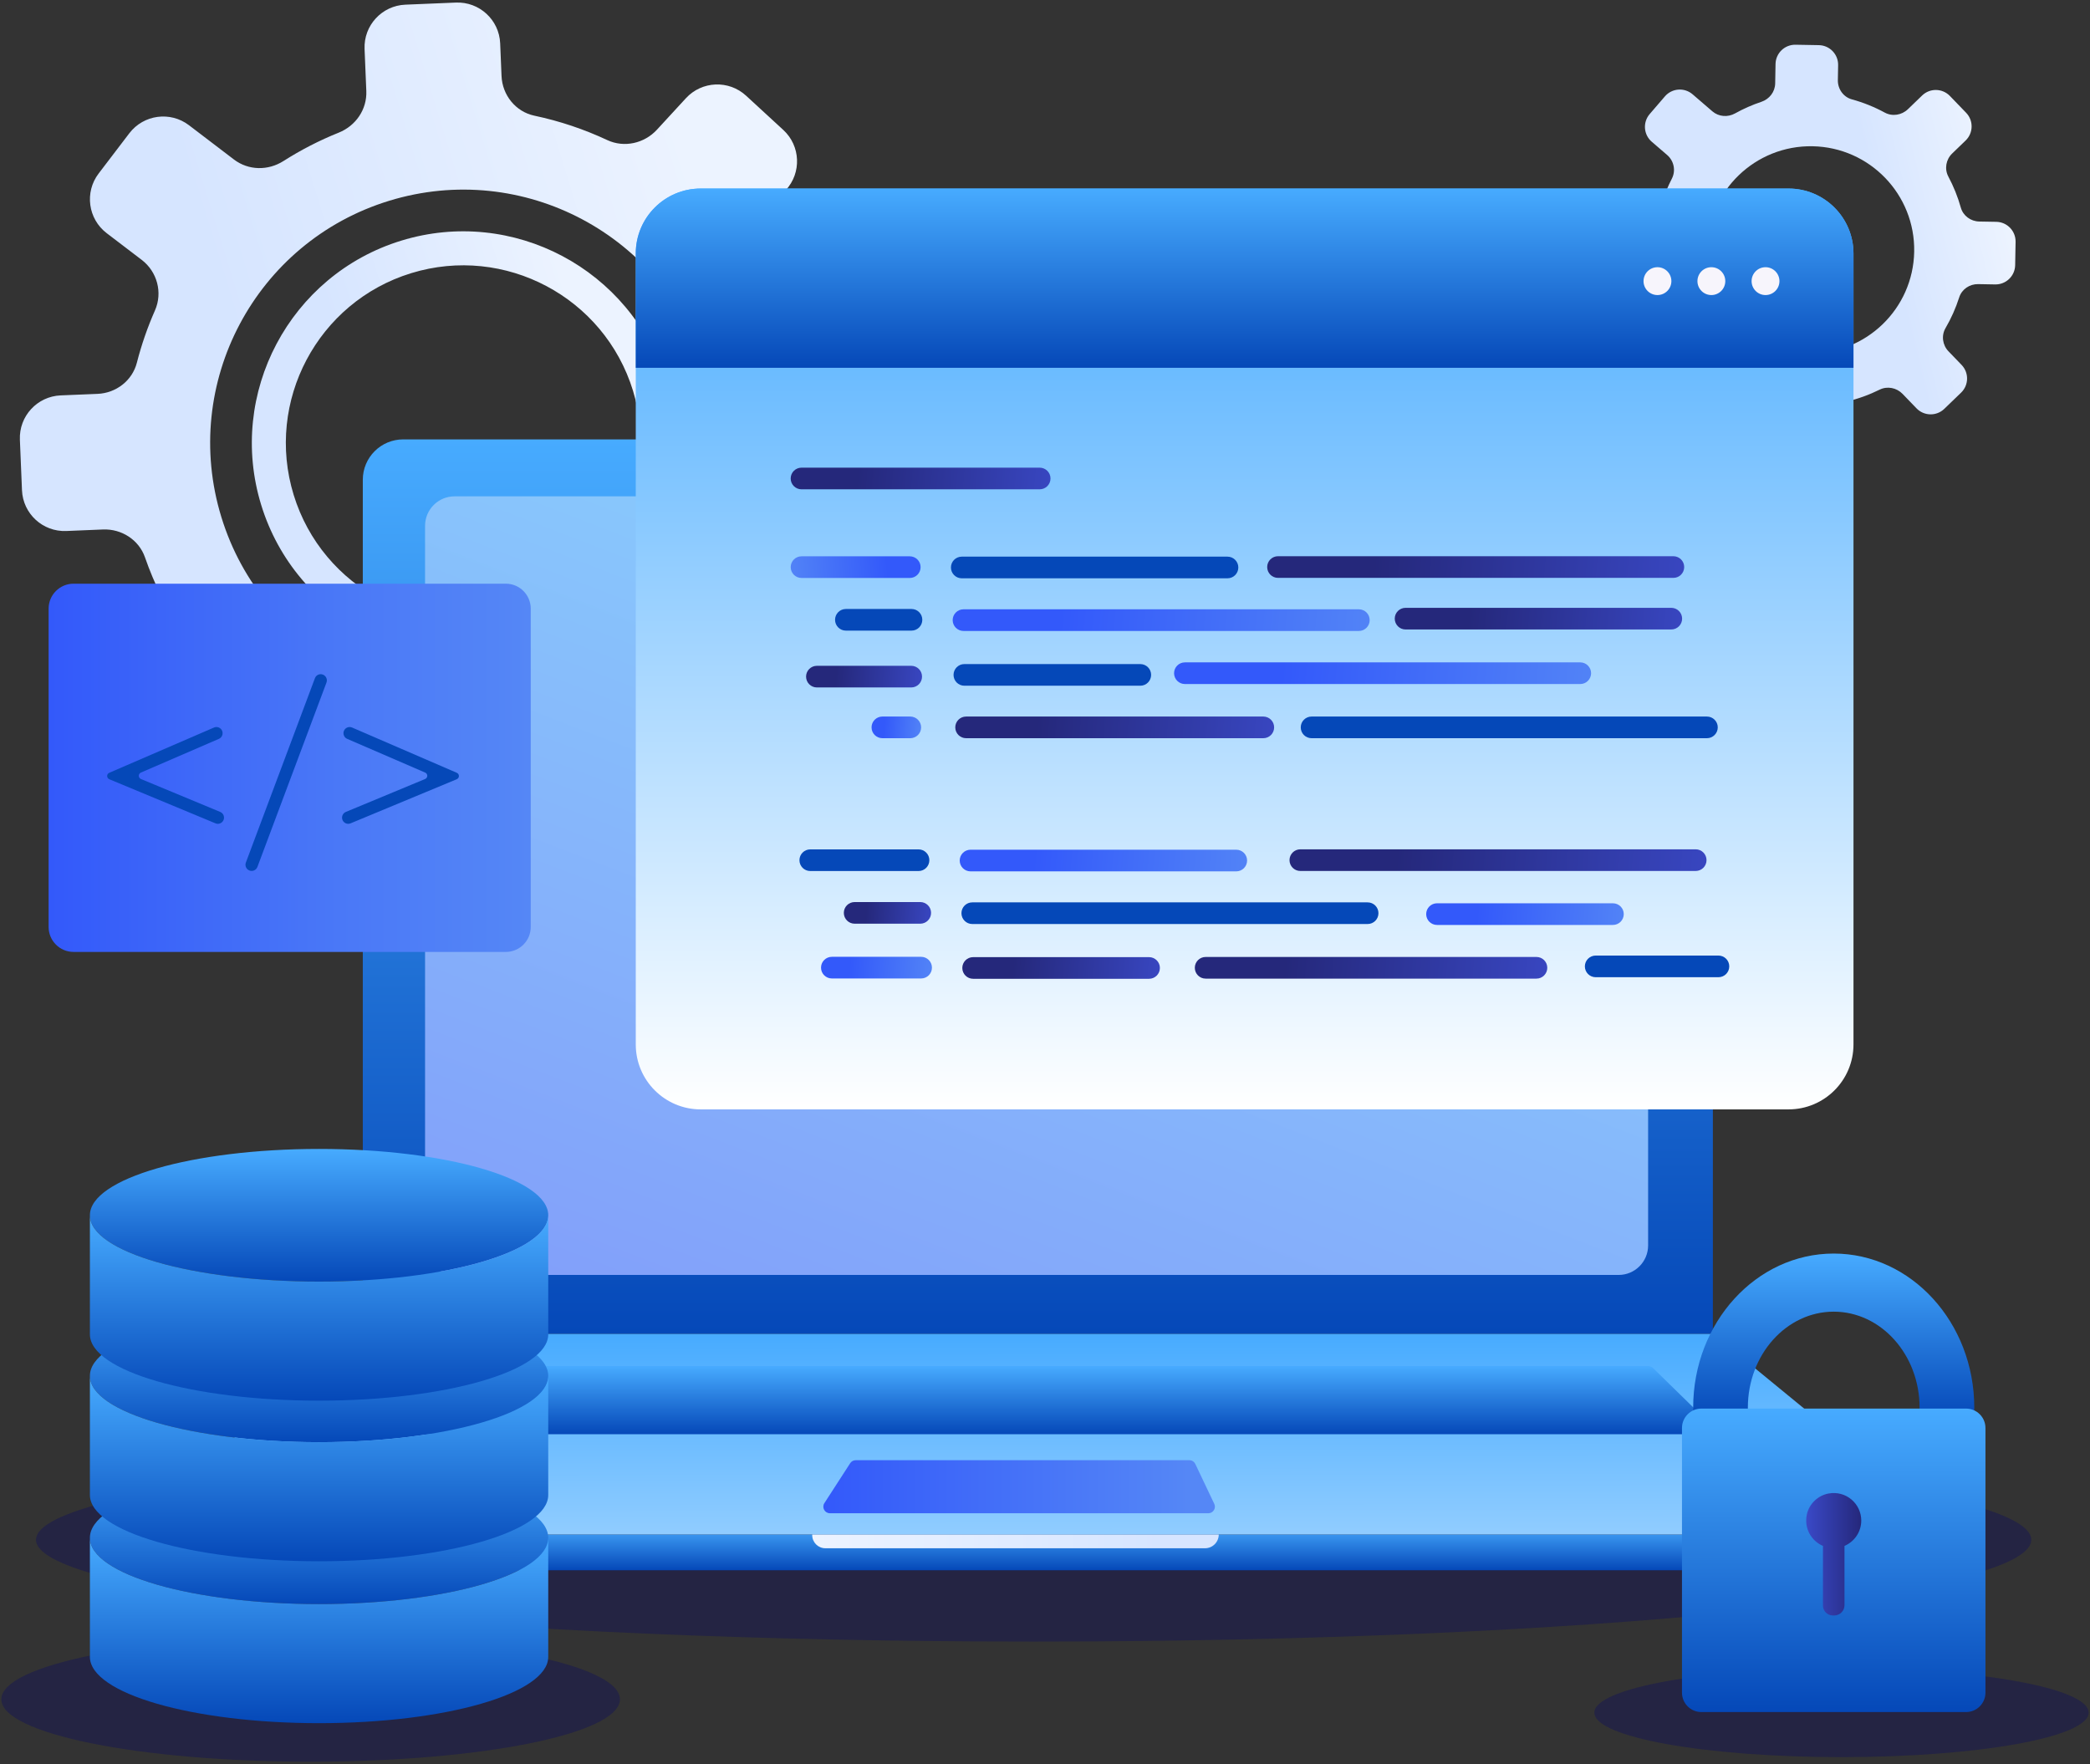<svg width="526" height="444" viewBox="0 0 526 444" fill="none" xmlns="http://www.w3.org/2000/svg">
<rect x="0" y="0" width="526" height="444" fill="#333333" stroke="none"/>
<path opacity="0.3" d="M260.141 413.138C398.807 413.138 511.219 401.666 511.219 387.514C511.219 373.363 398.807 361.891 260.141 361.891C121.474 361.891 9.062 373.363 9.062 387.514C9.062 401.666 121.474 413.138 260.141 413.138Z" fill="url(#paint0_linear_825_11394)"/>
<path opacity="0.3" d="M463.46 442.213C497.813 442.213 525.661 437.2 525.661 431.016C525.661 424.832 497.813 419.818 463.46 419.818C429.106 419.818 401.258 424.832 401.258 431.016C401.258 437.2 429.106 442.213 463.46 442.213Z" fill="url(#paint1_linear_825_11394)"/>
<path opacity="0.3" d="M78.179 443.362C121.17 443.362 156.02 436.334 156.02 427.664C156.02 418.995 121.17 411.967 78.179 411.967C35.189 411.967 0.338 418.995 0.338 427.664C0.338 436.334 35.189 443.362 78.179 443.362Z" fill="url(#paint2_linear_825_11394)"/>
<path d="M502.419 55.827L498.128 55.75C495.986 55.711 494.068 54.311 493.488 52.248C492.721 49.513 491.661 46.896 490.349 44.435C489.324 42.514 489.748 40.139 491.314 38.627L494.694 35.367C496.659 33.471 496.715 30.343 494.819 28.378L490.745 24.154C488.849 22.189 485.72 22.132 483.755 24.029L480.18 27.479C478.621 28.982 476.257 29.372 474.353 28.339C471.757 26.931 468.984 25.805 466.072 25.008C463.933 24.422 462.503 22.401 462.542 20.183L462.61 16.392C462.658 13.663 460.486 11.411 457.756 11.362L451.888 11.257C449.158 11.208 446.906 13.38 446.857 16.11L446.769 20.993C446.731 23.126 445.313 24.948 443.289 25.625C440.984 26.394 438.774 27.373 436.678 28.538C434.834 29.563 432.558 29.395 430.959 28.017L425.984 23.735C423.916 21.953 420.794 22.187 419.014 24.256L415.186 28.704C413.404 30.773 413.638 33.895 415.707 35.675L419.576 39.006C421.291 40.483 421.803 42.945 420.767 44.958C419.794 46.85 418.968 48.834 418.309 50.894C417.656 52.934 415.689 54.269 413.547 54.229L409.256 54.152C406.526 54.104 404.274 56.276 404.225 59.005L404.12 64.874C404.071 67.604 406.244 69.856 408.973 69.905L413.236 69.982C415.391 70.021 417.325 71.427 417.91 73.502C418.351 75.067 418.888 76.593 419.513 78.073C420.406 80.187 419.678 82.636 417.808 83.967L414.98 85.979C412.756 87.561 412.235 90.647 413.817 92.873L417.218 97.655C418.8 99.88 421.886 100.401 424.112 98.819L428.48 95.711C430.174 94.505 432.415 94.526 434.151 95.67C436.579 97.269 439.196 98.607 441.961 99.641C443.958 100.388 445.311 102.257 445.272 104.389L445.184 109.277C445.135 112.006 447.308 114.259 450.037 114.307L455.906 114.412C458.635 114.461 460.888 112.289 460.936 109.559L461.004 105.769C461.043 103.549 462.547 101.583 464.707 101.072C467.629 100.383 470.426 99.366 473.058 98.064C474.992 97.106 477.332 97.58 478.831 99.132L482.339 102.769C484.234 104.734 487.364 104.791 489.329 102.895L493.553 98.82C495.518 96.924 495.574 93.796 493.678 91.831L490.39 88.421C488.877 86.853 488.539 84.461 489.637 82.578C491.049 80.151 492.211 77.56 493.082 74.837C493.735 72.796 495.705 71.465 497.847 71.504L502.135 71.581C504.865 71.63 507.117 69.457 507.166 66.728L507.271 60.861C507.321 58.128 505.149 55.876 502.419 55.827ZM455.228 88.925C440.836 88.666 429.378 76.791 429.637 62.397C429.896 48.006 441.772 36.548 456.163 36.807C470.555 37.066 482.013 48.941 481.754 63.334C481.497 77.726 469.619 89.184 455.228 88.925Z" fill="url(#paint3_linear_825_11394)"/>
<path d="M217.12 91.132L207.823 91.519C203.182 91.71 198.85 88.926 197.33 84.537C195.315 78.715 192.688 73.189 189.53 68.031C187.064 64.005 187.674 58.811 190.872 55.338L197.765 47.847C201.774 43.492 201.493 36.713 197.137 32.704L187.775 24.087C183.419 20.078 176.638 20.359 172.631 24.715L165.336 32.641C162.157 36.096 157.089 37.243 152.835 35.255C147.036 32.542 140.888 30.464 134.484 29.113C129.776 28.121 126.422 23.931 126.223 19.124L125.882 10.912C125.637 4.997 120.644 0.403 114.73 0.648L102.016 1.175C96.102 1.42 91.506 6.413 91.753 12.327L92.192 22.907C92.384 27.529 89.551 31.655 85.258 33.379C80.367 35.341 75.71 37.744 71.326 40.535C67.465 42.993 62.52 42.919 58.881 40.144L47.564 31.517C42.856 27.929 36.131 28.837 32.543 33.544L24.828 43.663C21.24 48.37 22.147 55.094 26.854 58.684L35.657 65.394C39.56 68.37 40.982 73.633 39.002 78.124C37.137 82.347 35.608 86.747 34.445 91.288C33.294 95.789 29.21 98.929 24.567 99.122L15.269 99.508C9.355 99.754 4.759 104.747 5.006 110.66L5.533 123.374C5.778 129.288 10.772 133.884 16.685 133.637L25.922 133.254C30.593 133.061 34.957 135.857 36.49 140.27C37.647 143.601 39.006 146.833 40.549 149.956C42.753 154.417 41.492 159.812 37.617 162.931L31.755 167.649C27.143 171.359 26.413 178.107 30.125 182.719L38.104 192.631C41.814 197.242 48.562 197.972 53.173 194.26L62.228 186.972C65.738 184.147 70.591 183.902 74.495 186.153C79.956 189.302 85.79 191.858 91.911 193.74C96.33 195.1 99.496 198.97 99.687 203.59L100.127 214.18C100.371 220.094 105.364 224.69 111.279 224.443L123.992 223.916C129.907 223.671 134.502 218.677 134.256 212.764L133.915 204.55C133.716 199.741 136.716 195.291 141.326 193.912C147.562 192.045 153.485 189.482 159.015 186.323C163.077 184.001 168.203 184.725 171.647 187.894L179.709 195.313C184.064 199.322 190.843 199.041 194.852 194.685L203.469 185.323C207.478 180.967 207.197 174.186 202.841 170.179L195.284 163.224C191.807 160.024 190.768 154.893 192.899 150.675C195.645 145.243 197.825 139.482 199.36 133.476C200.51 128.974 204.601 125.843 209.244 125.65L218.536 125.263C224.45 125.019 229.046 120.024 228.799 114.111L228.272 101.398C228.027 95.483 223.034 90.888 217.12 91.132ZM135.284 172.348C101.646 182.661 66.016 163.752 55.704 130.112C45.391 96.474 64.299 60.844 97.939 50.532C131.577 40.219 167.207 59.128 177.521 92.766C187.831 126.405 168.922 162.034 135.284 172.348Z" fill="url(#paint4_linear_825_11394)"/>
<path d="M100.985 60.563C72.931 69.179 57.116 99.014 65.731 127.067C74.347 155.121 104.182 170.935 132.235 162.319C160.289 153.704 176.103 123.87 167.487 95.817C158.871 67.762 129.04 51.948 100.985 60.563ZM129.724 154.14C106.18 161.371 81.142 148.1 73.91 124.556C66.679 101.012 79.952 75.974 103.496 68.743C127.04 61.511 152.077 74.786 159.308 98.33C166.539 121.872 153.268 146.909 129.724 154.14Z" fill="url(#paint5_linear_825_11394)"/>
<path d="M482.921 386.23H38.857C35.531 386.23 34.051 382.05 36.635 379.956L91.307 335.654H431.087L485.149 380C487.699 382.094 486.221 386.23 482.921 386.23Z" fill="url(#paint6_linear_825_11394)"/>
<path d="M431.088 335.655H91.309V120.745C91.309 115.132 95.859 110.582 101.472 110.582H420.925C426.538 110.582 431.088 115.132 431.088 120.745V335.655Z" fill="url(#paint7_linear_825_11394)"/>
<path d="M486.287 383.615C485.903 385.039 484.688 386.23 482.921 386.23H38.858C37.07 386.23 35.846 385.015 35.469 383.574C35.38 383.839 35.32 384.12 35.32 384.416V392.464C35.32 393.965 36.537 395.183 38.039 395.183H483.723C485.223 395.183 486.441 393.967 486.441 392.464V384.483C486.441 384.179 486.38 383.89 486.287 383.615Z" fill="url(#paint8_linear_825_11394)"/>
<path d="M303.269 389.648H207.728C205.897 389.648 204.414 388.164 204.414 386.334V386.191H306.727C306.727 388.098 305.179 389.648 303.269 389.648Z" fill="url(#paint9_linear_825_11394)"/>
<path d="M109.122 343.797H414.791C415.258 343.797 415.706 343.979 416.041 344.307L429.916 357.879C431.06 358.998 430.268 360.942 428.667 360.942H95.608C94.018 360.942 93.221 359.022 94.343 357.895L107.857 344.323C108.192 343.985 108.647 343.797 109.122 343.797Z" fill="url(#paint10_linear_825_11394)"/>
<path d="M304.111 380.836H208.866C207.557 380.836 206.767 379.386 207.478 378.287L213.972 368.243C214.276 367.772 214.799 367.488 215.359 367.488H299.332C299.969 367.488 300.55 367.856 300.824 368.43L305.602 378.474C306.125 379.571 305.326 380.836 304.111 380.836Z" fill="url(#paint11_linear_825_11394)"/>
<path d="M407.365 320.863H114.399C110.299 320.863 106.977 317.54 106.977 313.441V132.337C106.977 128.237 110.299 124.914 114.399 124.914H407.367C411.467 124.914 414.79 128.237 414.79 132.337V313.441C414.788 317.54 411.465 320.863 407.365 320.863Z" fill="url(#paint12_linear_825_11394)"/>
<path d="M18.516 146.895H127.296C130.763 146.895 133.574 149.706 133.574 153.174V233.292C133.574 236.759 130.763 239.57 127.296 239.57H18.516C15.049 239.57 12.236 236.759 12.236 233.292V153.174C12.236 149.706 15.047 146.895 18.516 146.895Z" fill="url(#paint13_linear_825_11394)"/>
<path d="M63.331 219.184C63.149 219.184 62.967 219.154 62.785 219.083C61.983 218.783 61.575 217.887 61.877 217.083L79.258 170.684C79.557 169.881 80.441 169.462 81.257 169.777C82.058 170.079 82.468 170.973 82.165 171.777L64.784 218.174C64.55 218.798 63.959 219.184 63.331 219.184Z" fill="#0548B8"/>
<path d="M54.824 207.329C54.623 207.329 54.423 207.293 54.229 207.209L27.511 196.109C26.794 195.811 26.786 194.797 27.5 194.488L53.854 183.097C54.637 182.757 55.554 183.116 55.896 183.907C56.236 184.693 55.874 185.61 55.086 185.949L35.463 194.433C34.75 194.741 34.758 195.754 35.475 196.053L55.42 204.335C56.214 204.667 56.588 205.574 56.261 206.367C56.01 206.968 55.434 207.329 54.824 207.329Z" fill="#0548B8"/>
<path d="M87.641 207.329C87.842 207.329 88.041 207.293 88.236 207.209L114.953 196.109C115.672 195.811 115.678 194.797 114.964 194.488L88.611 183.097C87.827 182.757 86.911 183.116 86.569 183.907C86.228 184.693 86.589 185.61 87.379 185.949L107 194.433C107.713 194.741 107.705 195.754 106.988 196.053L87.043 204.335C86.248 204.667 85.875 205.574 86.203 206.367C86.454 206.968 87.03 207.329 87.641 207.329Z" fill="#0548B8"/>
<path d="M496.466 357.226H482.84C482.95 356.24 483.11 355.269 483.11 354.25C483.11 340.937 473.416 330.106 461.501 330.106C449.585 330.106 439.891 340.937 439.891 354.25C439.891 355.269 440.051 356.24 440.161 357.226H426.534C426.44 357.226 426.361 357.275 426.27 357.282C426.198 356.278 426.129 355.273 426.129 354.25C426.129 332.874 441.996 315.482 461.501 315.482C481.005 315.482 496.874 332.874 496.874 354.25C496.874 355.273 496.805 356.279 496.734 357.282C496.639 357.276 496.56 357.226 496.466 357.226Z" fill="url(#paint14_linear_825_11394)"/>
<path d="M494.802 430.873H428.2C425.5 430.873 423.312 428.685 423.312 425.985V359.384C423.312 356.684 425.5 354.496 428.2 354.496H494.802C497.501 354.496 499.689 356.684 499.689 359.384V425.985C499.689 428.685 497.501 430.873 494.802 430.873Z" fill="url(#paint15_linear_825_11394)"/>
<path d="M468.431 382.679C468.431 378.419 464.589 375.059 460.181 375.872C457.513 376.365 455.305 378.495 454.736 381.149C453.988 384.646 455.881 387.818 458.792 389.057V404.075C458.792 405.446 459.905 406.559 461.277 406.559H461.636C463.058 406.559 464.21 405.407 464.21 403.987V389.058C466.69 388 468.431 385.544 468.431 382.679Z" fill="url(#paint16_linear_825_11394)"/>
<path d="M450.133 279.197H176.347C167.322 279.197 160.006 271.881 160.006 262.855V63.792C160.006 54.767 167.322 47.451 176.347 47.451H450.134C459.159 47.451 466.475 54.767 466.475 63.792V262.854C466.475 271.881 459.158 279.197 450.133 279.197Z" fill="url(#paint17_linear_825_11394)"/>
<path d="M160.002 92.565H466.473V63.792C466.473 54.767 459.157 47.451 450.132 47.451H176.345C167.319 47.451 160.004 54.767 160.004 63.792V92.565H160.002Z" fill="url(#paint18_linear_825_11394)"/>
<path d="M444.337 74.256C446.273 74.256 447.842 72.687 447.842 70.751C447.842 68.815 446.273 67.246 444.337 67.246C442.401 67.246 440.832 68.815 440.832 70.751C440.832 72.687 442.401 74.256 444.337 74.256Z" fill="#F7F5FC"/>
<path d="M434.213 70.751C434.213 72.686 432.643 74.256 430.708 74.256C428.773 74.256 427.203 72.686 427.203 70.751C427.203 68.814 428.773 67.246 430.708 67.246C432.643 67.246 434.213 68.816 434.213 70.751Z" fill="#F7F5FC"/>
<path d="M417.14 74.256C419.075 74.256 420.645 72.687 420.645 70.751C420.645 68.815 419.075 67.246 417.14 67.246C415.204 67.246 413.635 68.815 413.635 70.751C413.635 72.687 415.204 74.256 417.14 74.256Z" fill="#F7F5FC"/>
<path d="M201.719 123.145H261.659C263.164 123.145 264.384 121.925 264.384 120.42C264.384 118.915 263.164 117.695 261.659 117.695H201.719C200.214 117.695 198.994 118.915 198.994 120.42C198.996 121.925 200.215 123.145 201.719 123.145Z" fill="url(#paint19_linear_825_11394)"/>
<path d="M228.968 145.456H201.723C200.218 145.456 198.998 144.236 198.998 142.731C198.998 141.225 200.218 140.006 201.723 140.006H228.968C230.473 140.006 231.693 141.225 231.693 142.731C231.693 144.236 230.473 145.456 228.968 145.456Z" fill="url(#paint20_linear_825_11394)"/>
<path d="M308.929 145.54H242.053C240.548 145.54 239.328 144.32 239.328 142.815C239.328 141.309 240.548 140.09 242.053 140.09H308.929C310.434 140.09 311.654 141.309 311.654 142.815C311.654 144.32 310.434 145.54 308.929 145.54Z" fill="#0548B8"/>
<path d="M229.398 158.709H212.887C211.382 158.709 210.162 157.49 210.162 155.985C210.162 154.479 211.382 153.26 212.887 153.26H229.398C230.903 153.26 232.122 154.479 232.122 155.985C232.122 157.488 230.903 158.709 229.398 158.709Z" fill="#0548B8"/>
<path d="M242.488 158.791H341.99C343.496 158.791 344.715 157.572 344.715 156.067C344.715 154.561 343.496 153.342 341.99 153.342H242.488C240.983 153.342 239.764 154.561 239.764 156.067C239.765 157.57 240.985 158.791 242.488 158.791Z" fill="url(#paint21_linear_825_11394)"/>
<path d="M286.984 172.575H242.707C241.202 172.575 239.982 171.355 239.982 169.85C239.982 168.345 241.202 167.125 242.707 167.125H286.984C288.489 167.125 289.709 168.345 289.709 169.85C289.709 171.355 288.489 172.575 286.984 172.575Z" fill="#0548B8"/>
<path d="M222.072 185.782H229.098C230.603 185.782 231.823 184.562 231.823 183.057C231.823 181.552 230.603 180.332 229.098 180.332H222.072C220.567 180.332 219.348 181.552 219.348 183.057C219.348 184.562 220.567 185.782 222.072 185.782Z" fill="url(#paint22_linear_825_11394)"/>
<path d="M243.143 185.782H317.942C319.447 185.782 320.667 184.562 320.667 183.057C320.667 181.552 319.447 180.332 317.942 180.332H243.143C241.638 180.332 240.418 181.552 240.418 183.057C240.418 184.562 241.638 185.782 243.143 185.782Z" fill="url(#paint23_linear_825_11394)"/>
<path d="M231.171 219.211H203.926C202.421 219.211 201.201 217.992 201.201 216.487C201.201 214.981 202.421 213.762 203.926 213.762H231.171C232.676 213.762 233.896 214.981 233.896 216.487C233.896 217.992 232.676 219.211 231.171 219.211Z" fill="#0548B8"/>
<path d="M244.26 219.295H311.136C312.641 219.295 313.861 218.076 313.861 216.571C313.861 215.065 312.641 213.846 311.136 213.846H244.26C242.755 213.846 241.535 215.065 241.535 216.571C241.535 218.076 242.755 219.295 244.26 219.295Z" fill="url(#paint24_linear_825_11394)"/>
<path d="M215.094 232.467H231.605C233.11 232.467 234.329 231.248 234.329 229.742C234.329 228.237 233.11 227.018 231.605 227.018H215.094C213.589 227.018 212.369 228.237 212.369 229.742C212.371 231.248 213.59 232.467 215.094 232.467Z" fill="url(#paint25_linear_825_11394)"/>
<path d="M344.197 232.547H244.696C243.19 232.547 241.971 231.328 241.971 229.822C241.971 228.317 243.19 227.098 244.696 227.098H344.197C345.703 227.098 346.922 228.317 346.922 229.822C346.922 231.328 345.701 232.547 344.197 232.547Z" fill="#0548B8"/>
<path d="M209.356 246.25H231.825C233.33 246.25 234.549 245.031 234.549 243.526C234.549 242.02 233.33 240.801 231.825 240.801H209.356C207.85 240.801 206.631 242.02 206.631 243.526C206.631 245.031 207.85 246.25 209.356 246.25Z" fill="url(#paint26_linear_825_11394)"/>
<path d="M244.914 246.331H289.191C290.696 246.331 291.916 245.111 291.916 243.606C291.916 242.1 290.696 240.881 289.191 240.881H244.914C243.409 240.881 242.189 242.1 242.189 243.606C242.189 245.111 243.409 246.331 244.914 246.331Z" fill="url(#paint27_linear_825_11394)"/>
<path d="M361.658 232.78H405.935C407.441 232.78 408.66 231.56 408.66 230.055C408.66 228.55 407.441 227.33 405.935 227.33H361.658C360.153 227.33 358.934 228.55 358.934 230.055C358.934 231.56 360.153 232.78 361.658 232.78Z" fill="url(#paint28_linear_825_11394)"/>
<path d="M327.262 219.196H426.764C428.269 219.196 429.489 217.976 429.489 216.471C429.489 214.966 428.269 213.746 426.764 213.746H327.262C325.757 213.746 324.537 214.966 324.537 216.471C324.537 217.976 325.758 219.196 327.262 219.196Z" fill="url(#paint29_linear_825_11394)"/>
<path d="M298.209 172.149H397.711C399.216 172.149 400.436 170.929 400.436 169.424C400.436 167.919 399.216 166.699 397.711 166.699H298.209C296.704 166.699 295.484 167.919 295.484 169.424C295.484 170.929 296.704 172.149 298.209 172.149Z" fill="url(#paint30_linear_825_11394)"/>
<path d="M353.746 158.42H420.622C422.128 158.42 423.347 157.201 423.347 155.696C423.347 154.19 422.128 152.971 420.622 152.971H353.746C352.241 152.971 351.021 154.19 351.021 155.696C351.023 157.199 352.243 158.42 353.746 158.42Z" fill="url(#paint31_linear_825_11394)"/>
<path d="M321.643 145.434H421.145C422.65 145.434 423.869 144.214 423.869 142.709C423.869 141.204 422.65 139.984 421.145 139.984H321.643C320.138 139.984 318.918 141.204 318.918 142.709C318.918 144.214 320.138 145.434 321.643 145.434Z" fill="url(#paint32_linear_825_11394)"/>
<path d="M429.592 185.782H330.09C328.585 185.782 327.365 184.562 327.365 183.057C327.365 181.552 328.585 180.332 330.09 180.332H429.592C431.097 180.332 432.317 181.552 432.317 183.057C432.315 184.562 431.096 185.782 429.592 185.782Z" fill="#0548B8"/>
<path d="M303.43 246.288H386.686C388.192 246.288 389.411 245.068 389.411 243.563C389.411 242.058 388.192 240.838 386.686 240.838H303.43C301.925 240.838 300.705 242.058 300.705 243.563C300.705 245.068 301.925 246.288 303.43 246.288Z" fill="url(#paint33_linear_825_11394)"/>
<path d="M432.487 245.934H401.596C400.091 245.934 398.871 244.714 398.871 243.209C398.871 241.704 400.091 240.484 401.596 240.484H432.487C433.993 240.484 435.212 241.704 435.212 243.209C435.212 244.714 433.993 245.934 432.487 245.934Z" fill="#0548B8"/>
<path d="M205.592 173.01H229.329C230.834 173.01 232.054 171.791 232.054 170.285C232.054 168.78 230.834 167.561 229.329 167.561H205.592C204.087 167.561 202.867 168.78 202.867 170.285C202.867 171.789 204.087 173.01 205.592 173.01Z" fill="url(#paint34_linear_825_11394)"/>
<path d="M80.302 403.696C112.155 403.696 137.978 396.225 137.978 387.008C137.978 377.792 112.155 370.32 80.302 370.32C48.448 370.32 22.625 377.792 22.625 387.008C22.625 396.225 48.448 403.696 80.302 403.696Z" fill="url(#paint35_linear_825_11394)"/>
<path d="M80.302 403.696C48.448 403.696 22.625 396.225 22.625 387.008V416.981C22.625 426.198 48.447 433.669 80.302 433.669C112.155 433.669 137.978 426.198 137.978 416.981V387.008C137.977 396.225 112.155 403.696 80.302 403.696Z" fill="url(#paint36_linear_825_11394)"/>
<path d="M80.302 362.948C112.155 362.948 137.978 355.477 137.978 346.26C137.978 337.044 112.155 329.572 80.302 329.572C48.448 329.572 22.625 337.044 22.625 346.26C22.625 355.477 48.448 362.948 80.302 362.948Z" fill="url(#paint37_linear_825_11394)"/>
<path d="M80.302 362.95C48.448 362.95 22.625 355.478 22.625 346.262V376.235C22.625 385.452 48.448 392.923 80.302 392.923C112.155 392.923 137.978 385.452 137.978 376.235V346.262C137.977 355.478 112.155 362.95 80.302 362.95Z" fill="url(#paint38_linear_825_11394)"/>
<path d="M80.302 322.528C112.155 322.528 137.978 315.057 137.978 305.84C137.978 296.624 112.155 289.152 80.302 289.152C48.448 289.152 22.625 296.624 22.625 305.84C22.625 315.057 48.448 322.528 80.302 322.528Z" fill="url(#paint39_linear_825_11394)"/>
<path d="M80.302 322.53C48.448 322.53 22.625 315.059 22.625 305.842V335.815C22.625 345.032 48.447 352.503 80.302 352.503C112.157 352.503 137.978 345.032 137.978 335.815V305.842C137.977 315.059 112.155 322.53 80.302 322.53Z" fill="url(#paint40_linear_825_11394)"/>
<defs>
<linearGradient id="paint0_linear_825_11394" x1="9.062" y1="387.514" x2="511.219" y2="387.514" gradientUnits="userSpaceOnUse">
<stop offset="0.031" stop-color="#00006A"/>
<stop offset="1" stop-color="#00006A"/>
</linearGradient>
<linearGradient id="paint1_linear_825_11394" x1="401.257" y1="431.017" x2="525.661" y2="431.017" gradientUnits="userSpaceOnUse">
<stop offset="0.031" stop-color="#00006A"/>
<stop offset="1" stop-color="#00006A"/>
</linearGradient>
<linearGradient id="paint2_linear_825_11394" x1="0.338" y1="427.664" x2="156.02" y2="427.664" gradientUnits="userSpaceOnUse">
<stop offset="0.031" stop-color="#00006A"/>
<stop offset="1" stop-color="#00006A"/>
</linearGradient>
<linearGradient id="paint3_linear_825_11394" x1="406.271" y1="74.416" x2="504.904" y2="50.43" gradientUnits="userSpaceOnUse">
<stop offset="0.689" stop-color="#D6E5FF"/>
<stop offset="0.986" stop-color="#ECF3FF"/>
</linearGradient>
<linearGradient id="paint4_linear_825_11394" x1="11.419" y1="143.748" x2="221.802" y2="79.13" gradientUnits="userSpaceOnUse">
<stop offset="0.283" stop-color="#D6E5FF"/>
<stop offset="0.843" stop-color="#ECF3FF"/>
</linearGradient>
<linearGradient id="paint5_linear_825_11394" x1="65.733" y1="127.068" x2="167.487" y2="95.814" gradientUnits="userSpaceOnUse">
<stop offset="0.283" stop-color="#D6E5FF"/>
<stop offset="0.843" stop-color="#ECF3FF"/>
</linearGradient>
<linearGradient id="paint6_linear_825_11394" x1="260.88" y1="335.654" x2="261" y2="462.5" gradientUnits="userSpaceOnUse">
<stop stop-color="#47ABFF"/>
<stop offset="1" stop-color="white"/>
</linearGradient>
<linearGradient id="paint7_linear_825_11394" x1="261.198" y1="110.582" x2="261.198" y2="335.655" gradientUnits="userSpaceOnUse">
<stop stop-color="#47ABFF"/>
<stop offset="1" stop-color="#0548B8"/>
</linearGradient>
<linearGradient id="paint8_linear_825_11394" x1="260.881" y1="383.574" x2="260.881" y2="395.183" gradientUnits="userSpaceOnUse">
<stop stop-color="#47ABFF"/>
<stop offset="1" stop-color="#0548B8"/>
</linearGradient>
<linearGradient id="paint9_linear_825_11394" x1="204.414" y1="387.918" x2="306.727" y2="387.918" gradientUnits="userSpaceOnUse">
<stop stop-color="#ECF3FF"/>
<stop offset="0.855" stop-color="#D6E5FF"/>
</linearGradient>
<linearGradient id="paint10_linear_825_11394" x1="262.138" y1="343.797" x2="262.138" y2="360.942" gradientUnits="userSpaceOnUse">
<stop stop-color="#47ABFF"/>
<stop offset="1" stop-color="#0548B8"/>
</linearGradient>
<linearGradient id="paint11_linear_825_11394" x1="207.212" y1="374.162" x2="305.766" y2="374.162" gradientUnits="userSpaceOnUse">
<stop stop-color="#3359FA"/>
<stop offset="0.933" stop-color="#5587F6"/>
</linearGradient>
<linearGradient id="paint12_linear_825_11394" x1="189.116" y1="409.258" x2="318.665" y2="72.835" gradientUnits="userSpaceOnUse">
<stop stop-color="#8093F9"/>
<stop offset="1" stop-color="#8CDCFD"/>
</linearGradient>
<linearGradient id="paint13_linear_825_11394" x1="133.574" y1="193.232" x2="12.237" y2="193.232" gradientUnits="userSpaceOnUse">
<stop stop-color="#5587F6"/>
<stop offset="0.397" stop-color="#4A78F7"/>
<stop offset="0.999" stop-color="#3359FA"/>
</linearGradient>
<linearGradient id="paint14_linear_825_11394" x1="461.501" y1="315.482" x2="461.501" y2="357.282" gradientUnits="userSpaceOnUse">
<stop stop-color="#47ABFF"/>
<stop offset="1" stop-color="#0548B8"/>
</linearGradient>
<linearGradient id="paint15_linear_825_11394" x1="461.501" y1="354.496" x2="461.501" y2="430.873" gradientUnits="userSpaceOnUse">
<stop stop-color="#47ABFF"/>
<stop offset="1" stop-color="#0548B8"/>
</linearGradient>
<linearGradient id="paint16_linear_825_11394" x1="454.572" y1="391.154" x2="468.43" y2="391.154" gradientUnits="userSpaceOnUse">
<stop stop-color="#3A49C7"/>
<stop offset="1" stop-color="#25287B"/>
</linearGradient>
<linearGradient id="paint17_linear_825_11394" x1="313.241" y1="47.451" x2="313.241" y2="279.197" gradientUnits="userSpaceOnUse">
<stop stop-color="#47ABFF"/>
<stop offset="1" stop-color="white"/>
</linearGradient>
<linearGradient id="paint18_linear_825_11394" x1="313.237" y1="47.451" x2="313.237" y2="92.565" gradientUnits="userSpaceOnUse">
<stop stop-color="#47ABFF"/>
<stop offset="1" stop-color="#0548B8"/>
</linearGradient>
<linearGradient id="paint19_linear_825_11394" x1="269.139" y1="123.639" x2="215.796" y2="119.055" gradientUnits="userSpaceOnUse">
<stop stop-color="#3A49C7"/>
<stop offset="1" stop-color="#25287B"/>
</linearGradient>
<linearGradient id="paint20_linear_825_11394" x1="196.615" y1="144.34" x2="223.294" y2="142.048" gradientUnits="userSpaceOnUse">
<stop stop-color="#5587F6"/>
<stop offset="1" stop-color="#3359FA"/>
</linearGradient>
<linearGradient id="paint21_linear_825_11394" x1="352.339" y1="161.23" x2="266.733" y2="153.874" gradientUnits="userSpaceOnUse">
<stop stop-color="#5587F6"/>
<stop offset="1" stop-color="#3359FA"/>
</linearGradient>
<linearGradient id="paint22_linear_825_11394" x1="232.739" y1="183.672" x2="222.549" y2="182.796" gradientUnits="userSpaceOnUse">
<stop stop-color="#5587F6"/>
<stop offset="1" stop-color="#3359FA"/>
</linearGradient>
<linearGradient id="paint23_linear_825_11394" x1="326.498" y1="187.006" x2="261.038" y2="181.381" gradientUnits="userSpaceOnUse">
<stop stop-color="#3A49C7"/>
<stop offset="1" stop-color="#25287B"/>
</linearGradient>
<linearGradient id="paint24_linear_825_11394" x1="319.118" y1="220.13" x2="260.119" y2="215.061" gradientUnits="userSpaceOnUse">
<stop stop-color="#5587F6"/>
<stop offset="1" stop-color="#3359FA"/>
</linearGradient>
<linearGradient id="paint25_linear_825_11394" x1="235.934" y1="230.824" x2="218.009" y2="229.283" gradientUnits="userSpaceOnUse">
<stop stop-color="#3A49C7"/>
<stop offset="1" stop-color="#25287B"/>
</linearGradient>
<linearGradient id="paint26_linear_825_11394" x1="236.585" y1="244.9" x2="213.801" y2="242.943" gradientUnits="userSpaceOnUse">
<stop stop-color="#5587F6"/>
<stop offset="1" stop-color="#3359FA"/>
</linearGradient>
<linearGradient id="paint27_linear_825_11394" x1="295.534" y1="246.053" x2="254.964" y2="242.567" gradientUnits="userSpaceOnUse">
<stop stop-color="#3A49C7"/>
<stop offset="1" stop-color="#25287B"/>
</linearGradient>
<linearGradient id="paint28_linear_825_11394" x1="412.278" y1="232.502" x2="371.709" y2="229.016" gradientUnits="userSpaceOnUse">
<stop stop-color="#5587F6"/>
<stop offset="1" stop-color="#3359FA"/>
</linearGradient>
<linearGradient id="paint29_linear_825_11394" x1="437.113" y1="221.635" x2="351.506" y2="214.28" gradientUnits="userSpaceOnUse">
<stop stop-color="#3A49C7"/>
<stop offset="1" stop-color="#25287B"/>
</linearGradient>
<linearGradient id="paint30_linear_825_11394" x1="408.059" y1="174.589" x2="322.453" y2="167.233" gradientUnits="userSpaceOnUse">
<stop stop-color="#5587F6"/>
<stop offset="1" stop-color="#3359FA"/>
</linearGradient>
<linearGradient id="paint31_linear_825_11394" x1="428.605" y1="159.254" x2="369.606" y2="154.185" gradientUnits="userSpaceOnUse">
<stop stop-color="#3A49C7"/>
<stop offset="1" stop-color="#25287B"/>
</linearGradient>
<linearGradient id="paint32_linear_825_11394" x1="431.493" y1="147.874" x2="345.887" y2="140.518" gradientUnits="userSpaceOnUse">
<stop stop-color="#3A49C7"/>
<stop offset="1" stop-color="#25287B"/>
</linearGradient>
<linearGradient id="paint33_linear_825_11394" x1="395.855" y1="247.928" x2="323.498" y2="241.711" gradientUnits="userSpaceOnUse">
<stop stop-color="#3A49C7"/>
<stop offset="1" stop-color="#25287B"/>
</linearGradient>
<linearGradient id="paint34_linear_825_11394" x1="234.182" y1="171.722" x2="210.363" y2="169.675" gradientUnits="userSpaceOnUse">
<stop stop-color="#3A49C7"/>
<stop offset="1" stop-color="#25287B"/>
</linearGradient>
<linearGradient id="paint35_linear_825_11394" x1="80.302" y1="370.32" x2="80.302" y2="403.696" gradientUnits="userSpaceOnUse">
<stop stop-color="#47ABFF"/>
<stop offset="1" stop-color="#0548B8"/>
</linearGradient>
<linearGradient id="paint36_linear_825_11394" x1="80.302" y1="387.008" x2="80.302" y2="433.669" gradientUnits="userSpaceOnUse">
<stop stop-color="#47ABFF"/>
<stop offset="1" stop-color="#0548B8"/>
</linearGradient>
<linearGradient id="paint37_linear_825_11394" x1="80.302" y1="329.572" x2="80.302" y2="362.948" gradientUnits="userSpaceOnUse">
<stop stop-color="#47ABFF"/>
<stop offset="1" stop-color="#0548B8"/>
</linearGradient>
<linearGradient id="paint38_linear_825_11394" x1="80.302" y1="346.262" x2="80.302" y2="392.923" gradientUnits="userSpaceOnUse">
<stop stop-color="#47ABFF"/>
<stop offset="1" stop-color="#0548B8"/>
</linearGradient>
<linearGradient id="paint39_linear_825_11394" x1="80.302" y1="289.152" x2="80.302" y2="322.528" gradientUnits="userSpaceOnUse">
<stop stop-color="#47ABFF"/>
<stop offset="1" stop-color="#0548B8"/>
</linearGradient>
<linearGradient id="paint40_linear_825_11394" x1="80.302" y1="305.842" x2="80.302" y2="352.503" gradientUnits="userSpaceOnUse">
<stop stop-color="#47ABFF"/>
<stop offset="1" stop-color="#0548B8"/>
</linearGradient>
</defs>
</svg>
